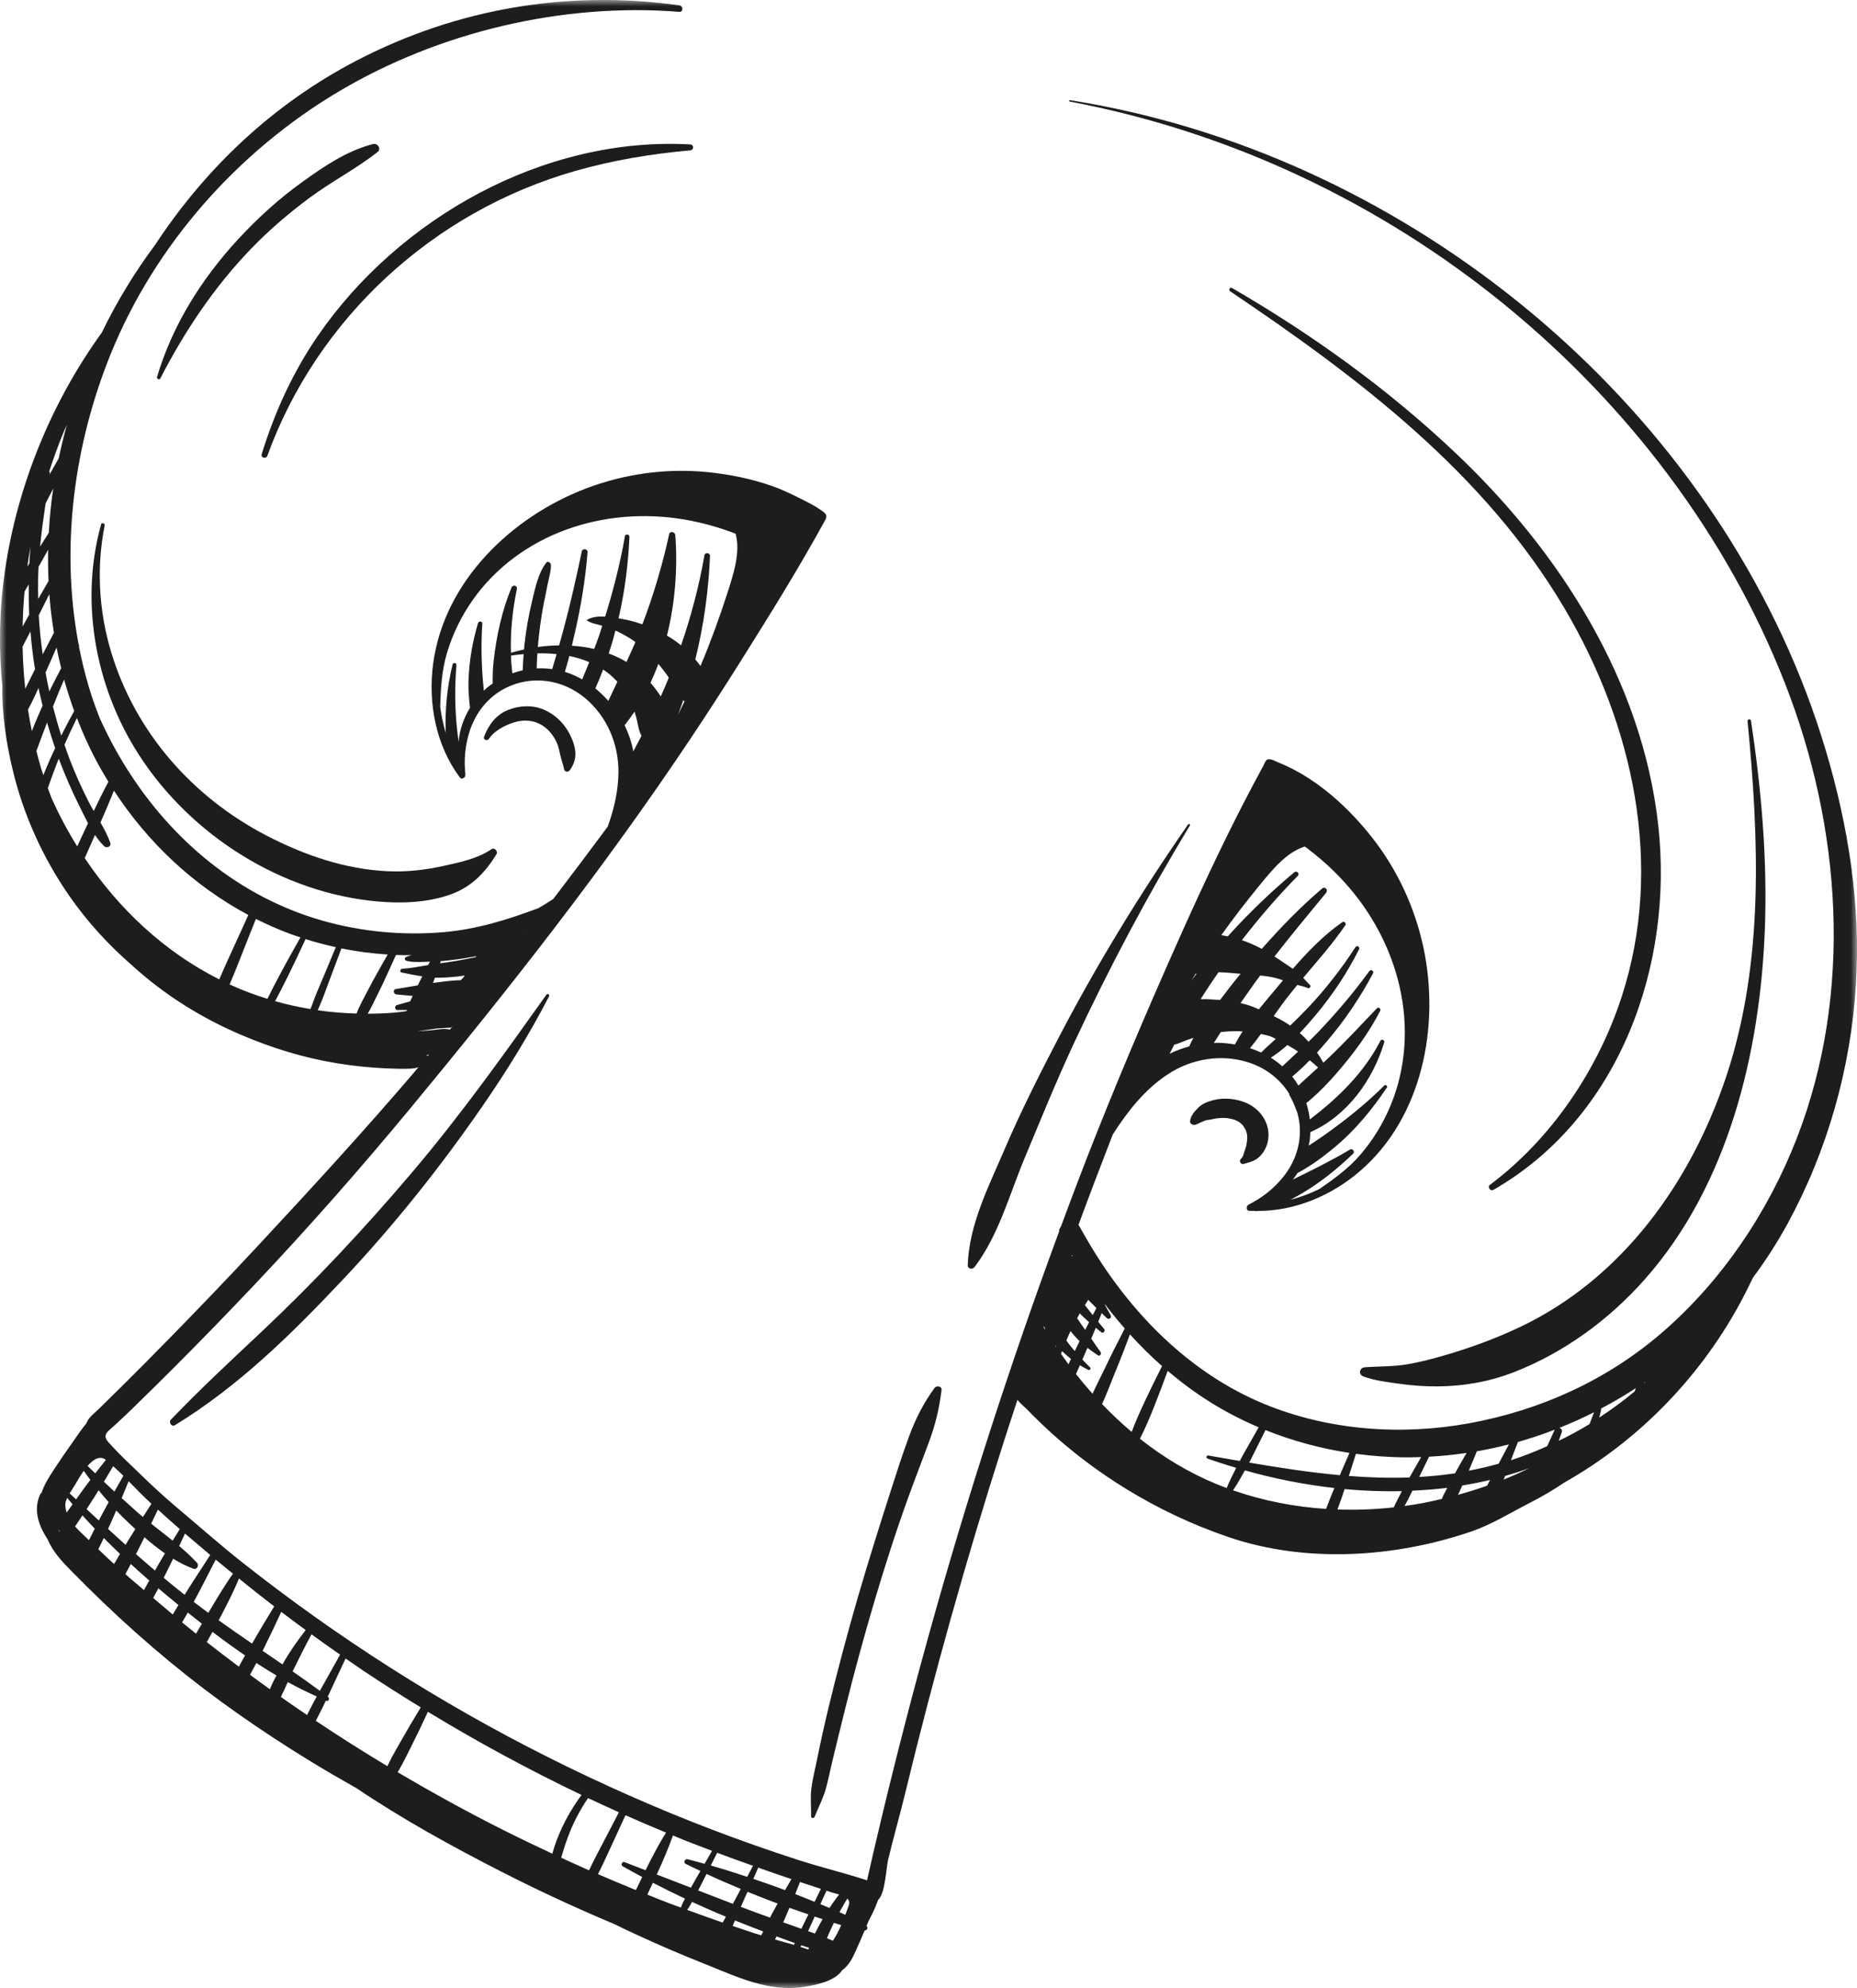 <svg xmlns="http://www.w3.org/2000/svg" xmlns:xlink="http://www.w3.org/1999/xlink" width="142" height="152" viewBox="0 0 142 152"><defs><polygon id="a" points="0 0 142 0 142 152 0 152"/></defs><g fill="none" fill-rule="evenodd"><mask id="b" fill="#fff"><use xlink:href="#a"/></mask><path fill="#1D1D1B" d="M125.7,105.756 C125.705,105.741 125.71,105.726 125.715,105.711 C125.759,105.681 125.803,105.653 125.846,105.623 C125.797,105.667 125.749,105.712 125.7,105.756 L125.7,105.756 Z M124.993,106.39 C124.129,107.114 123.221,107.77 122.29,108.385 C122.336,108.196 122.382,108.008 122.429,107.82 C122.441,107.773 122.436,107.733 122.425,107.697 C123.337,107.215 124.227,106.694 125.092,106.131 C125.059,106.217 125.026,106.303 124.993,106.39 L124.993,106.39 Z M121.549,108.879 C120.785,109.349 119.995,109.77 119.19,110.163 C119.268,109.943 119.347,109.722 119.425,109.501 C119.479,109.35 119.382,109.22 119.255,109.164 C120.151,108.806 121.032,108.413 121.892,107.977 C121.778,108.278 121.663,108.579 121.549,108.879 L121.549,108.879 Z M118.307,110.573 C117.404,110.976 116.483,111.343 115.536,111.647 C115.709,111.179 115.892,110.713 116.076,110.249 C117.029,109.98 117.966,109.664 118.887,109.309 C118.693,109.73 118.501,110.152 118.307,110.573 L118.307,110.573 Z M114.982,113.122 C115.017,113.031 115.055,112.941 115.09,112.849 C115.715,112.672 116.334,112.473 116.945,112.252 C116.301,112.564 115.647,112.855 114.982,113.122 L114.982,113.122 Z M112.312,112.447 C112.521,111.953 112.73,111.459 112.931,110.962 C113.757,110.818 114.574,110.641 115.382,110.433 C115.123,110.927 114.862,111.42 114.596,111.911 C113.847,112.121 113.086,112.3 112.312,112.447 L112.312,112.447 Z M113.715,113.593 C112.984,113.851 112.243,114.083 111.492,114.288 C111.602,114.05 111.713,113.813 111.821,113.575 C112.534,113.458 113.242,113.319 113.942,113.153 C113.867,113.299 113.79,113.445 113.715,113.593 L113.715,113.593 Z M108.52,112.924 C108.771,112.408 109.023,111.892 109.275,111.376 C110.242,111.324 111.2,111.227 112.147,111.087 C111.843,111.603 111.548,112.121 111.263,112.645 C110.349,112.783 109.434,112.871 108.52,112.924 L108.52,112.924 Z M110.338,114.398 C110.305,114.467 110.283,114.537 110.253,114.605 C109.737,114.725 109.219,114.844 108.695,114.94 C108.267,115.018 107.836,115.084 107.404,115.143 C107.62,114.754 107.82,114.359 108.008,113.972 C108.899,113.93 109.787,113.866 110.667,113.755 C110.555,113.968 110.443,114.181 110.338,114.398 L110.338,114.398 Z M106.724,114.936 C106.674,115.037 106.626,115.144 106.577,115.248 C105.15,115.406 103.71,115.461 102.273,115.411 C102.399,115.062 102.528,114.714 102.648,114.364 C102.707,114.194 102.759,114.022 102.816,113.852 C104.275,113.986 105.74,114.043 107.201,114.007 C107.039,114.315 106.879,114.626 106.724,114.936 L106.724,114.936 Z M101.911,114.067 C101.733,114.497 101.568,114.933 101.401,115.367 C98.978,115.209 96.579,114.744 94.289,113.945 C94.483,113.664 94.661,113.366 94.823,113.08 C94.948,112.862 95.074,112.642 95.198,112.422 C97.412,113.049 99.709,113.508 102.037,113.769 C101.996,113.869 101.952,113.967 101.911,114.067 L101.911,114.067 Z M93.805,113.772 C93.545,113.676 93.286,113.577 93.029,113.471 C90.907,112.599 88.95,111.415 87.168,110.002 C87.589,109.177 87.945,108.321 88.293,107.446 C88.641,106.573 88.968,105.693 89.289,104.813 C90.064,105.469 90.869,106.091 91.709,106.661 C93.137,107.631 94.661,108.452 96.249,109.128 C95.847,109.833 95.444,110.538 95.045,111.245 C94.96,111.395 94.882,111.55 94.802,111.703 C94.001,111.564 93.201,111.423 92.404,111.285 C92.253,111.258 92.193,111.463 92.34,111.516 C93.056,111.773 93.79,112.007 94.53,112.229 C94.443,112.402 94.356,112.575 94.27,112.748 C94.109,113.073 93.939,113.42 93.805,113.772 L93.805,113.772 Z M84.273,107.35 C84.654,106.528 84.964,105.66 85.297,104.859 C85.687,103.924 86.047,102.975 86.405,102.025 C87.178,102.877 87.996,103.689 88.86,104.449 C88.413,105.335 87.971,106.225 87.549,107.126 C87.183,107.908 86.834,108.685 86.536,109.479 C85.745,108.813 84.99,108.101 84.273,107.35 L84.273,107.35 Z M82.277,105.057 C82.378,104.832 82.479,104.608 82.578,104.38 C82.781,104.507 82.989,104.625 83.208,104.732 C83.321,104.788 83.463,104.644 83.357,104.547 C83.152,104.36 82.962,104.15 82.767,103.948 C82.888,103.668 83.009,103.388 83.131,103.109 C83.139,103.09 83.147,103.071 83.154,103.053 C83.408,103.247 83.67,103.434 83.943,103.617 C84.113,103.731 84.255,103.497 84.15,103.357 C83.906,103.03 83.676,102.69 83.447,102.351 C83.563,102.074 83.682,101.798 83.794,101.519 C83.936,101.634 84.071,101.752 84.218,101.863 C84.375,101.983 84.543,101.739 84.425,101.603 C84.273,101.428 84.127,101.247 83.979,101.066 C84.067,100.844 84.154,100.62 84.242,100.397 C84.375,100.525 84.507,100.652 84.639,100.781 C84.786,100.924 85.037,100.753 84.933,100.565 C84.785,100.298 84.638,100.032 84.49,99.765 C84.495,99.752 84.5,99.741 84.505,99.728 C84.588,99.838 84.669,99.95 84.753,100.059 C85.154,100.577 85.575,101.081 86.007,101.574 C85.502,102.554 84.998,103.534 84.529,104.529 C84.217,105.188 83.86,105.867 83.543,106.561 C83.106,106.072 82.682,105.571 82.277,105.057 L82.277,105.057 Z M81.542,102.49 C81.642,102.248 81.748,102.01 81.859,101.773 C82.077,102.041 82.305,102.304 82.554,102.544 C82.501,102.654 82.443,102.762 82.39,102.873 C82.322,103.017 82.253,103.16 82.184,103.302 C81.961,103.036 81.737,102.769 81.542,102.49 L81.542,102.49 Z M81.706,104.31 C81.51,104.047 81.32,103.781 81.132,103.514 C81.16,103.443 81.187,103.373 81.215,103.302 C81.431,103.518 81.659,103.714 81.896,103.901 C81.831,104.036 81.77,104.174 81.706,104.31 L81.706,104.31 Z M81.972,95.947 C81.986,95.97 82,95.994 82.014,96.017 C82.012,96.017 82.012,96.017 82.011,96.017 C81.987,96.027 81.97,96.043 81.948,96.055 C81.956,96.019 81.965,95.983 81.972,95.947 L81.972,95.947 Z M82.566,100.421 C82.795,100.654 83.034,100.874 83.278,101.09 C83.177,101.286 83.083,101.484 82.984,101.681 C82.775,101.386 82.566,101.092 82.369,100.788 C82.436,100.667 82.496,100.541 82.566,100.421 L82.566,100.421 Z M83.217,99.38 C83.42,99.594 83.629,99.802 83.84,100.008 C83.746,100.189 83.651,100.369 83.556,100.55 C83.355,100.296 83.155,100.041 82.959,99.783 C83.045,99.649 83.13,99.513 83.217,99.38 L83.217,99.38 Z M96.769,109.34 C98.831,110.167 100.993,110.751 103.19,111.085 C102.942,111.651 102.699,112.22 102.455,112.787 C100.135,112.577 97.821,112.218 95.519,111.826 C95.558,111.751 95.601,111.677 95.639,111.602 C96.019,110.849 96.393,110.094 96.769,109.34 L96.769,109.34 Z M107.616,111.425 C107.968,111.425 108.32,111.416 108.671,111.404 C108.375,111.924 108.078,112.444 107.78,112.964 C106.234,113.019 104.687,112.968 103.144,112.848 C103.324,112.284 103.507,111.721 103.684,111.156 C104.989,111.331 106.304,111.424 107.616,111.425 L107.616,111.425 Z M80.76,102.971 C80.738,102.938 80.716,102.906 80.695,102.873 C80.721,102.89 80.745,102.913 80.776,102.919 C80.77,102.936 80.766,102.954 80.76,102.971 L80.76,102.971 Z M79.906,101.64 C79.865,101.574 79.823,101.509 79.784,101.443 C79.799,101.436 79.815,101.434 79.829,101.425 C79.862,101.485 79.891,101.547 79.924,101.606 L79.906,101.64 Z M64.893,145.718 C64.813,145.931 64.73,146.163 64.64,146.399 C64.491,146.331 64.34,146.268 64.189,146.202 C64.333,145.939 64.479,145.678 64.63,145.421 C64.681,145.333 64.74,145.245 64.796,145.157 C64.928,145.289 64.986,145.465 64.893,145.718 L64.893,145.718 Z M63.686,148.383 C63.536,148.315 63.385,148.25 63.232,148.187 C63.385,147.828 63.543,147.471 63.714,147.12 C63.731,147.085 63.75,147.051 63.768,147.015 C63.953,147.074 64.137,147.134 64.324,147.189 C64.141,147.613 63.93,148.025 63.686,148.383 L63.686,148.383 Z M62.731,145.588 L63.201,144.557 C63.369,144.61 63.534,144.668 63.703,144.72 C63.841,144.761 64.004,144.8 64.165,144.847 C64.114,144.915 64.062,144.985 64.012,145.05 C63.806,145.319 63.612,145.594 63.427,145.877 C63.306,145.826 63.184,145.774 63.064,145.724 C62.954,145.678 62.842,145.634 62.731,145.588 L62.731,145.588 Z M62.314,147.835 C62.14,147.771 61.965,147.71 61.792,147.649 C61.883,147.45 61.974,147.251 62.065,147.052 C62.143,146.879 62.222,146.707 62.3,146.535 C62.375,146.56 62.449,146.587 62.525,146.611 C62.649,146.652 62.775,146.693 62.901,146.735 C62.704,147.078 62.503,147.451 62.314,147.835 L62.314,147.835 Z M61.812,149.056 C61.61,148.993 61.408,148.923 61.21,148.854 C61.231,148.814 61.252,148.773 61.272,148.732 C61.464,148.798 61.661,148.858 61.856,148.92 C61.841,148.966 61.827,149.01 61.812,149.056 L61.812,149.056 Z M59.888,146.974 C59.922,146.897 59.962,146.822 59.995,146.745 C60.124,146.454 60.243,146.16 60.366,145.867 C60.848,146.039 61.331,146.207 61.816,146.37 C61.749,146.508 61.681,146.645 61.615,146.782 C61.503,147.011 61.389,147.24 61.278,147.469 C61.168,147.43 61.056,147.391 60.947,147.352 C60.595,147.225 60.241,147.1 59.888,146.974 L59.888,146.974 Z M60.712,148.699 C60.23,148.562 59.749,148.428 59.268,148.29 C59.307,148.211 59.341,148.131 59.38,148.052 C59.693,148.166 60.004,148.286 60.317,148.397 C60.467,148.45 60.622,148.504 60.776,148.558 C60.754,148.605 60.733,148.652 60.712,148.699 L60.712,148.699 Z M58.884,146.616 C58.138,146.349 57.393,146.076 56.652,145.794 C56.707,145.666 56.763,145.538 56.819,145.41 C56.93,145.152 57.049,144.897 57.161,144.64 C57.782,144.893 58.407,145.141 59.039,145.381 C59.18,145.435 59.323,145.484 59.465,145.537 C59.317,145.806 59.165,146.071 59.02,146.343 C58.971,146.432 58.931,146.526 58.884,146.616 L58.884,146.616 Z M58.212,147.971 C58.038,147.917 57.862,147.868 57.688,147.812 C57.13,147.632 56.577,147.437 56.021,147.25 C56.084,147.112 56.142,146.972 56.203,146.833 C56.919,147.119 57.638,147.401 58.359,147.675 C58.312,147.774 58.259,147.871 58.212,147.971 L58.212,147.971 Z M55.342,146.852 C55.323,146.891 55.294,146.941 55.263,146.994 C54.354,146.681 53.449,146.356 52.546,146.023 C52.687,145.831 52.806,145.623 52.92,145.415 C53.772,145.808 54.633,146.187 55.508,146.546 C55.454,146.648 55.396,146.749 55.342,146.852 L55.342,146.852 Z M52.067,145.848 C51.748,145.728 51.426,145.617 51.108,145.495 C50.569,145.29 50.034,145.07 49.499,144.856 C49.644,144.552 49.785,144.249 49.925,143.95 C50.735,144.373 51.553,144.774 52.378,145.164 C52.261,145.385 52.148,145.611 52.067,145.848 L52.067,145.848 Z M47.618,142.693 C48.113,142.975 48.611,143.243 49.109,143.512 C48.949,143.84 48.785,144.171 48.623,144.509 C47.652,144.115 46.685,143.708 45.724,143.292 C45.994,142.775 46.237,142.24 46.481,141.712 C46.933,140.738 47.382,139.763 47.829,138.787 C48.857,139.243 49.89,139.686 50.928,140.115 C50.354,141.044 49.848,142.011 49.365,142.992 C48.829,142.785 48.292,142.579 47.755,142.372 C47.568,142.3 47.448,142.596 47.618,142.693 L47.618,142.693 Z M42.913,142.037 C42.933,141.968 42.951,141.899 42.973,141.83 C43.152,141.228 43.35,140.627 43.586,140.046 C43.952,139.141 44.419,138.283 44.967,137.476 C45.751,137.847 46.538,138.208 47.327,138.563 C46.842,139.491 46.357,140.418 45.875,141.348 C45.594,141.89 45.301,142.439 45.045,143.002 C44.33,142.689 43.622,142.363 42.913,142.037 L42.913,142.037 Z M42.239,141.729 C40.995,141.149 39.756,140.557 38.53,139.941 C35.773,138.556 33.066,137.068 30.408,135.498 C30.445,135.433 30.485,135.37 30.522,135.306 C30.857,134.736 31.139,134.134 31.438,133.545 C31.884,132.663 32.306,131.773 32.72,130.879 C36.527,133.194 40.449,135.316 44.468,137.237 C43.884,138.032 43.374,138.88 42.959,139.776 C42.68,140.378 42.439,140.991 42.263,141.632 C42.254,141.664 42.248,141.697 42.239,141.729 L42.239,141.729 Z M29.622,135.038 C27.769,133.927 25.946,132.769 24.148,131.571 C24.318,131.24 24.491,130.91 24.655,130.578 C24.746,130.395 24.83,130.209 24.918,130.025 C24.93,130.029 24.942,130.035 24.953,130.04 C25.141,130.119 25.222,129.838 25.084,129.734 C25.077,129.729 25.07,129.724 25.063,129.719 C25.523,128.749 25.969,127.771 26.428,126.802 C26.866,127.104 27.299,127.413 27.739,127.709 C29.198,128.686 30.679,129.624 32.174,130.542 C31.663,131.383 31.159,132.228 30.675,133.087 C30.352,133.663 30.011,134.233 29.724,134.827 C29.69,134.897 29.656,134.968 29.622,135.038 L29.622,135.038 Z M23.478,131.126 C22.805,130.672 22.14,130.209 21.476,129.743 C21.667,129.372 21.836,128.987 22.004,128.605 C22.729,129.006 23.471,129.371 24.222,129.71 C24.139,129.862 24.051,130.013 23.97,130.166 C23.802,130.484 23.641,130.805 23.478,131.126 L23.478,131.126 Z M20.634,129.155 C20.123,128.791 19.62,128.417 19.114,128.046 C19.137,128.005 19.163,127.967 19.186,127.926 C19.329,127.668 19.466,127.408 19.602,127.147 C20.108,127.478 20.621,127.795 21.14,128.102 C20.957,128.443 20.781,128.794 20.634,129.155 L20.634,129.155 Z M18.269,127.429 C17.442,126.814 16.625,126.187 15.813,125.553 C15.961,125.293 16.107,125.032 16.249,124.769 C17.063,125.388 17.894,125.991 18.741,126.571 C18.578,126.852 18.417,127.138 18.269,127.429 L18.269,127.429 Z M14.989,124.907 C14.631,124.623 14.276,124.336 13.925,124.046 C14.033,123.866 14.135,123.682 14.236,123.504 C14.276,123.432 14.316,123.361 14.357,123.29 C14.714,123.576 15.074,123.861 15.438,124.145 C15.286,124.398 15.138,124.653 14.989,124.907 L14.989,124.907 Z M13.496,122.968 C13.403,123.123 13.305,123.282 13.208,123.443 C12.709,123.022 12.212,122.6 11.717,122.177 C11.849,121.931 11.982,121.685 12.108,121.436 C12.616,121.869 13.129,122.295 13.646,122.716 C13.596,122.8 13.546,122.884 13.496,122.968 L13.496,122.968 Z M11.009,121.573 C10.661,121.276 10.312,120.979 9.96,120.683 C9.833,120.577 9.713,120.464 9.589,120.355 C9.612,120.312 9.636,120.266 9.657,120.227 C9.776,120.015 9.888,119.796 10.003,119.579 C10.467,120.006 10.936,120.428 11.413,120.843 C11.275,121.085 11.143,121.329 11.009,121.573 L11.009,121.573 Z M8.723,119.581 C8.315,119.212 7.914,118.834 7.519,118.452 C7.662,118.166 7.8,117.879 7.936,117.592 C8.344,118.003 8.758,118.408 9.178,118.807 C9.023,119.064 8.87,119.321 8.723,119.581 L8.723,119.581 Z M6.803,117.761 C6.734,117.696 6.666,117.629 6.598,117.563 C6.323,117.305 6.015,117.02 5.742,116.707 C5.799,116.621 5.859,116.529 5.912,116.454 C6.046,116.26 6.175,116.063 6.304,115.865 C6.613,116.207 6.928,116.545 7.246,116.878 C7.097,117.172 6.946,117.465 6.803,117.761 L6.803,117.761 Z M5.099,115.646 C5.032,115.445 4.99,115.237 4.995,115.015 C4.998,114.866 5.057,114.697 5.138,114.523 C5.276,114.687 5.411,114.853 5.55,115.015 C5.399,115.225 5.246,115.434 5.099,115.646 L5.099,115.646 Z M4.534,117.066 C4.501,117.026 4.473,116.984 4.44,116.943 C4.499,116.997 4.559,117.049 4.618,117.103 C4.591,117.09 4.56,117.081 4.534,117.066 L4.534,117.066 Z M5.766,113.481 C5.893,113.262 6.122,112.849 6.406,112.453 C6.573,112.686 6.736,112.922 6.909,113.151 C6.719,113.403 6.525,113.653 6.341,113.91 C6.167,114.153 5.995,114.397 5.819,114.639 C5.655,114.486 5.49,114.332 5.325,114.178 C5.48,113.92 5.655,113.672 5.766,113.481 L5.766,113.481 Z M8.096,111.617 C7.823,111.958 7.551,112.302 7.284,112.648 C7.089,112.459 6.89,112.273 6.698,112.081 C7.127,111.586 7.631,111.256 8.096,111.617 L8.096,111.617 Z M8.652,112.1 C8.92,112.338 9.183,112.58 9.432,112.837 C9.203,113.238 8.973,113.638 8.748,114.042 C8.478,113.794 8.214,113.541 7.947,113.289 C8.187,112.895 8.421,112.498 8.652,112.1 L8.652,112.1 Z M7.644,116.083 C7.614,116.14 7.588,116.197 7.559,116.253 C7.246,115.965 6.933,115.676 6.622,115.386 C6.793,115.12 6.964,114.853 7.136,114.587 C7.276,114.375 7.405,114.156 7.541,113.942 C7.79,114.25 8.048,114.55 8.312,114.847 C8.088,115.258 7.86,115.667 7.644,116.083 L7.644,116.083 Z M8.492,116.393 C8.629,116.093 8.756,115.789 8.888,115.488 C9.228,115.846 9.579,116.194 9.942,116.531 C10.076,116.656 10.213,116.782 10.35,116.907 C10.187,117.167 10.021,117.423 9.861,117.684 C9.774,117.826 9.687,117.969 9.6,118.112 C9.151,117.71 8.704,117.305 8.259,116.898 C8.337,116.729 8.415,116.562 8.492,116.393 L8.492,116.393 Z M11.576,114.973 C11.577,114.974 11.579,114.975 11.58,114.976 C11.363,115.312 11.146,115.648 10.93,115.984 C10.829,115.899 10.726,115.814 10.626,115.728 C10.179,115.338 9.743,114.937 9.302,114.54 C9.483,114.111 9.662,113.681 9.838,113.25 C10.405,113.835 10.976,114.416 11.576,114.973 L11.576,114.973 Z M13.747,116.91 C13.564,117.203 13.384,117.498 13.203,117.793 C12.659,117.355 12.102,116.929 11.557,116.495 C11.731,116.137 11.903,115.778 12.076,115.419 C12.629,115.921 13.182,116.421 13.747,116.91 L13.747,116.91 Z M11.848,120.078 C11.36,119.664 10.878,119.244 10.397,118.821 C10.504,118.612 10.609,118.405 10.715,118.197 C10.827,117.976 10.934,117.753 11.045,117.532 C11.545,117.968 12.068,118.388 12.614,118.769 C12.355,119.202 12.098,119.637 11.848,120.078 L11.848,120.078 Z M16.076,118.887 C15.57,119.666 15.066,120.446 14.561,121.224 C14.409,121.459 14.263,121.697 14.117,121.934 C13.577,121.509 13.044,121.075 12.516,120.635 C12.519,120.629 12.523,120.622 12.526,120.616 C12.771,120.138 13.004,119.656 13.237,119.174 C13.738,119.479 14.256,119.745 14.799,119.942 C15.062,120.037 15.239,119.678 15.068,119.491 C14.646,119.032 14.181,118.609 13.7,118.203 C13.849,117.886 13.997,117.57 14.144,117.252 C14.784,117.801 15.429,118.346 16.076,118.887 L16.076,118.887 Z M16.708,119.417 C17.073,119.723 17.447,120.017 17.815,120.319 C17.133,121.28 16.535,122.301 15.93,123.315 C15.555,123.039 15.183,122.758 14.813,122.475 C14.965,122.199 15.115,121.924 15.259,121.644 C15.672,120.843 16.084,120.041 16.496,119.241 C16.567,119.3 16.638,119.359 16.708,119.417 L16.708,119.417 Z M20.968,122.821 C20.424,123.707 19.886,124.596 19.369,125.499 C19.338,125.553 19.303,125.609 19.272,125.664 C18.417,125.079 17.564,124.488 16.721,123.885 C17.274,122.839 17.826,121.787 18.269,120.689 C19.161,121.411 20.059,122.121 20.968,122.821 L20.968,122.821 Z M23.373,124.629 C22.729,125.467 22.111,126.338 21.602,127.257 C21.096,126.908 20.588,126.561 20.079,126.216 C20.13,126.115 20.181,126.016 20.232,125.915 C20.673,125.03 21.092,124.135 21.507,123.238 C22.124,123.708 22.748,124.169 23.373,124.629 L23.373,124.629 Z M26.011,126.514 C26.005,126.523 25.997,126.528 25.991,126.538 C25.485,127.453 24.966,128.362 24.46,129.277 C23.772,128.772 23.078,128.276 22.377,127.79 C22.396,127.752 22.413,127.711 22.431,127.674 C22.888,126.761 23.33,125.849 23.821,124.956 C24.545,125.483 25.275,126.002 26.011,126.514 L26.011,126.514 Z M52.276,140.675 C52.996,140.964 53.725,141.232 54.45,141.509 L53.876,142.501 C53.445,142.382 53.014,142.261 52.577,142.151 C52.375,142.101 52.227,142.401 52.427,142.502 C52.803,142.691 53.181,142.87 53.56,143.05 C53.423,143.286 53.287,143.522 53.151,143.758 C53.042,143.946 52.941,144.139 52.835,144.328 C51.963,143.992 51.09,143.657 50.218,143.32 C50.671,142.341 51.099,141.353 51.457,140.335 C51.731,140.446 52.001,140.566 52.276,140.675 L52.276,140.675 Z M56.646,144.424 C56.527,144.646 56.412,144.872 56.292,145.094 C56.208,145.249 56.125,145.406 56.04,145.562 C55.153,145.222 54.268,144.88 53.383,144.538 C53.474,144.359 53.572,144.183 53.662,144.002 C53.783,143.76 53.905,143.518 54.026,143.276 C54.892,143.68 55.766,144.058 56.646,144.424 L56.646,144.424 Z M54.839,141.658 C55.748,142 56.662,142.331 57.58,142.653 C57.432,142.935 57.283,143.216 57.134,143.497 C56.212,143.19 55.287,142.896 54.352,142.629 C54.514,142.305 54.676,141.981 54.839,141.658 L54.839,141.658 Z M57.983,142.794 C58.562,142.995 59.139,143.207 59.721,143.401 C59.988,143.489 60.255,143.582 60.521,143.671 C60.357,143.953 60.19,144.233 60.029,144.516 C59.891,144.465 59.756,144.409 59.617,144.359 C58.944,144.114 58.273,143.88 57.601,143.652 C57.728,143.366 57.854,143.079 57.983,142.794 L57.983,142.794 Z M61.174,143.893 C61.705,144.073 62.239,144.245 62.772,144.417 C62.61,144.747 62.449,145.076 62.288,145.405 C61.797,145.203 61.304,145.007 60.81,144.814 C60.935,144.509 61.053,144.2 61.174,143.893 L61.174,143.893 Z M31.886,78.854 C32.39,78.782 32.895,78.709 33.399,78.636 C33.736,78.616 34.071,78.592 34.406,78.572 C34.497,78.566 34.56,78.522 34.602,78.462 L34.612,78.46 C34.54,78.548 34.466,78.633 34.394,78.721 C33.968,78.616 33.515,78.712 32.981,78.77 C32.616,78.809 32.251,78.825 31.886,78.854 L31.886,78.854 Z M31.417,76.442 C31.401,76.48 31.382,76.52 31.365,76.561 C31.027,76.651 30.69,76.75 30.354,76.845 C30.149,76.903 30.174,77.225 30.398,77.224 C30.636,77.222 30.874,77.221 31.112,77.22 C31.105,77.248 31.1,77.277 31.093,77.305 C30.814,77.342 30.538,77.391 30.254,77.415 C29.544,77.477 28.832,77.504 28.119,77.507 C28.223,77.326 28.321,77.14 28.418,76.947 C28.697,76.387 28.984,75.831 29.25,75.264 C29.6,74.518 29.938,73.766 30.279,73.015 C30.677,73.03 31.076,73.032 31.476,73.027 C31.324,73.07 31.172,73.111 31.027,73.184 C30.91,73.242 30.941,73.413 31.057,73.449 C31.465,73.574 31.881,73.547 32.305,73.546 C32.495,73.545 32.684,73.531 32.873,73.524 C32.826,73.612 32.783,73.7 32.737,73.788 C32.078,73.9 31.421,74.025 30.754,74.071 C30.602,74.082 30.543,74.319 30.714,74.355 C31.239,74.463 31.763,74.569 32.292,74.649 C32.257,74.72 32.218,74.789 32.183,74.859 C32.106,75.019 32.027,75.178 31.947,75.337 C31.387,75.434 30.826,75.532 30.264,75.621 C30.018,75.66 30.091,76.012 30.312,76.031 C30.728,76.066 31.143,76.106 31.558,76.146 C31.512,76.245 31.461,76.343 31.417,76.442 L31.417,76.442 Z M27.268,77.493 C26.273,77.465 25.281,77.383 24.296,77.241 C24.367,77.072 24.436,76.903 24.509,76.738 C24.747,76.188 24.942,75.619 25.152,75.059 L26.108,72.514 C27.275,72.751 28.46,72.904 29.648,72.978 C29.277,73.625 28.907,74.274 28.55,74.928 C28.25,75.476 27.966,76.033 27.677,76.586 C27.519,76.889 27.375,77.185 27.268,77.493 L27.268,77.493 Z M23.744,77.15 C22.832,76.998 21.927,76.801 21.037,76.549 C21.309,76.043 21.567,75.531 21.826,75.016 C22.36,73.953 22.868,72.881 23.366,71.802 C24.125,72.043 24.898,72.245 25.679,72.417 C25.341,73.228 25.003,74.039 24.665,74.849 C24.434,75.401 24.187,75.949 23.982,76.511 C23.905,76.722 23.824,76.935 23.744,77.15 L23.744,77.15 Z M17.558,75.269 C17.832,74.637 18.085,73.996 18.339,73.355 C18.623,72.636 18.907,71.916 19.191,71.199 C19.312,70.893 19.446,70.577 19.571,70.258 C20.43,70.689 21.312,71.078 22.22,71.414 C22.469,71.505 22.724,71.585 22.976,71.669 C22.391,72.697 21.816,73.728 21.265,74.777 C20.986,75.305 20.711,75.834 20.449,76.369 C19.456,76.062 18.49,75.697 17.558,75.269 L17.558,75.269 Z M6.477,65.605 C6.747,65.017 7.004,64.425 7.262,63.838 C7.477,64.157 7.71,64.455 7.974,64.705 C8.156,64.877 8.526,64.726 8.434,64.45 C8.256,63.916 7.978,63.399 7.682,62.888 C8.04,62.081 8.388,61.268 8.713,60.446 C11.298,64.415 14.821,67.733 18.987,69.956 C18.85,70.254 18.72,70.555 18.589,70.842 L17.588,73.032 C17.308,73.647 17.026,74.259 16.766,74.882 C12.597,72.783 9.098,69.528 6.477,65.605 L6.477,65.605 Z M3.945,61.035 C3.845,60.777 3.75,60.518 3.656,60.258 C3.883,59.622 4.111,58.986 4.355,58.354 C4.401,58.237 4.451,58.122 4.498,58.005 C4.515,58.051 4.529,58.098 4.546,58.144 C4.986,59.305 5.48,60.445 6.036,61.555 C6.255,61.994 6.481,62.473 6.731,62.943 C6.684,63.044 6.637,63.144 6.589,63.245 C6.363,63.731 6.13,64.219 5.903,64.711 C5.166,63.52 4.513,62.293 3.945,61.035 L3.945,61.035 Z M3.137,58.724 C3.009,58.293 2.895,57.857 2.784,57.421 C2.883,57.157 2.979,56.893 3.075,56.632 C3.245,56.166 3.424,55.702 3.598,55.237 C3.786,55.899 3.994,56.554 4.219,57.204 C4.077,57.507 3.933,57.809 3.798,58.115 C3.629,58.498 3.47,58.882 3.315,59.267 C3.256,59.086 3.192,58.906 3.137,58.724 L3.137,58.724 Z M2.14,54.252 C2.323,53.924 2.488,53.585 2.642,53.256 C2.744,53.039 2.845,52.82 2.946,52.602 C3.038,53.056 3.147,53.505 3.258,53.954 C2.965,54.595 2.69,55.243 2.437,55.901 C2.324,55.354 2.225,54.804 2.14,54.252 L2.14,54.252 Z M1.726,49.438 C1.93,49.052 2.128,48.665 2.328,48.278 C2.403,49.152 2.498,50.024 2.633,50.891 C2.647,50.98 2.667,51.068 2.682,51.157 C2.427,51.656 2.177,52.159 1.931,52.663 C1.816,51.592 1.748,50.517 1.726,49.438 L1.726,49.438 Z M1.877,45.226 C1.986,45.046 2.091,44.862 2.196,44.679 C2.187,45.449 2.196,46.219 2.235,46.989 C2.062,47.29 1.897,47.596 1.728,47.9 C1.747,47.008 1.797,46.117 1.877,45.226 L1.877,45.226 Z M2.332,41.792 C2.294,42.223 2.266,42.653 2.243,43.082 C2.193,43.161 2.144,43.238 2.093,43.317 C2.164,42.807 2.243,42.299 2.332,41.792 L2.332,41.792 Z M2.94,43.442 C2.941,43.406 2.946,43.37 2.948,43.335 C3.069,43.114 3.19,42.894 3.315,42.681 C3.439,42.467 3.559,42.249 3.682,42.033 C3.666,42.829 3.676,43.625 3.714,44.421 C3.449,44.878 3.186,45.337 2.922,45.794 C2.905,45.01 2.905,44.226 2.94,43.442 L2.94,43.442 Z M3.482,38.511 C3.528,38.417 3.571,38.323 3.617,38.23 C3.765,37.933 3.921,37.64 4.075,37.347 C4.07,37.378 4.062,37.409 4.057,37.441 C3.898,38.53 3.792,39.629 3.731,40.733 C3.505,41.083 3.285,41.435 3.064,41.789 C3.171,40.692 3.324,39.601 3.482,38.511 L3.482,38.511 Z M4.799,33.196 C4.897,32.952 5.01,32.715 5.115,32.473 C4.877,33.327 4.67,34.188 4.488,35.053 C4.251,35.458 4.02,35.866 3.794,36.278 C3.8,36.237 3.806,36.194 3.812,36.153 C3.819,36.1 3.793,36.07 3.76,36.052 C4.074,35.086 4.419,34.132 4.799,33.196 L4.799,33.196 Z M3.264,50.028 C3.125,49.039 3.019,48.044 2.963,47.046 C3.232,46.506 3.502,45.968 3.771,45.43 C3.845,46.417 3.966,47.401 4.125,48.378 C3.838,48.928 3.553,49.479 3.264,50.028 L3.264,50.028 Z M3.779,50.756 C3.958,50.337 4.144,49.922 4.325,49.505 C4.429,50.036 4.55,50.564 4.681,51.089 C4.365,51.675 4.062,52.268 3.77,52.866 C3.663,52.386 3.572,51.902 3.484,51.417 C3.583,51.197 3.683,50.977 3.779,50.756 L3.779,50.756 Z M5.674,54.359 C5.329,54.978 5,55.607 4.684,56.241 C4.448,55.511 4.241,54.772 4.051,54.028 C4.067,53.985 4.083,53.941 4.1,53.898 C4.353,53.245 4.626,52.598 4.903,51.954 C5.128,52.766 5.385,53.568 5.674,54.359 L5.674,54.359 Z M7.301,58.045 C7.609,58.633 7.943,59.206 8.29,59.771 C7.896,60.507 7.526,61.256 7.169,62.01 C7.053,61.81 6.937,61.611 6.835,61.411 C6.258,60.289 5.74,59.135 5.29,57.957 C5.163,57.622 5.051,57.281 4.933,56.943 C5.23,56.252 5.549,55.571 5.881,54.897 C6.296,55.97 6.764,57.023 7.301,58.045 L7.301,58.045 Z M33.258,74.75 C33.853,74.766 34.454,74.719 35.042,74.657 C35.206,74.64 35.369,74.608 35.532,74.58 C35.517,74.606 35.5,74.632 35.485,74.659 C35.473,74.678 35.462,74.698 35.45,74.717 C35.377,74.792 35.303,74.866 35.23,74.941 C35.129,74.947 35.027,74.949 34.926,74.955 C34.318,74.989 33.715,75.066 33.114,75.153 C33.165,75.02 33.209,74.884 33.258,74.75 L33.258,74.75 Z M33.708,73.485 C34.543,73.417 35.364,73.302 36.188,73.152 C36.266,73.138 36.342,73.122 36.419,73.107 L36.375,73.181 C35.886,73.283 35.395,73.377 34.901,73.465 C34.485,73.538 34.067,73.594 33.65,73.651 C33.669,73.596 33.69,73.541 33.708,73.485 L33.708,73.485 Z M40.339,71.284 C40.333,71.293 40.327,71.3 40.321,71.308 C40.303,71.309 40.286,71.312 40.269,71.313 C40.292,71.303 40.316,71.295 40.339,71.284 L40.339,71.284 Z M32.723,80.721 C32.679,80.704 32.632,80.686 32.589,80.667 C32.604,80.665 32.62,80.664 32.635,80.662 C32.686,80.655 32.739,80.648 32.791,80.641 C32.769,80.668 32.746,80.695 32.723,80.721 L32.723,80.721 Z M46.548,49.965 C46.653,49.642 46.755,49.317 46.853,48.994 C46.93,48.736 46.986,48.474 47.056,48.215 C47.109,48.238 47.164,48.258 47.217,48.282 C47.695,48.505 48.153,48.776 48.584,49.083 C48.557,49.147 48.535,49.212 48.508,49.276 C48.315,49.726 48.105,50.168 47.902,50.612 C47.741,50.513 47.575,50.418 47.404,50.332 C47.123,50.19 46.836,50.074 46.548,49.965 L46.548,49.965 Z M46.517,53.589 C46.213,53.244 45.881,52.924 45.524,52.635 C45.737,52.16 45.938,51.679 46.12,51.19 C46.252,51.279 46.382,51.372 46.509,51.472 C46.751,51.663 46.985,51.887 47.21,52.124 C46.979,52.613 46.748,53.1 46.517,53.589 L46.517,53.589 Z M43.729,49.368 C43.81,49.028 43.888,48.689 43.965,48.357 C44.426,46.335 44.768,44.282 44.929,42.214 C44.949,41.963 44.543,41.902 44.491,42.151 C44.068,44.15 43.628,46.142 43.093,48.114 C42.983,48.524 42.87,48.934 42.757,49.343 C42.212,49.352 41.666,49.39 41.125,49.467 C41.216,48.412 41.351,47.358 41.546,46.317 C41.648,45.771 41.773,45.23 41.874,44.684 C41.966,44.193 42.147,43.678 42.124,43.176 C42.115,43.02 41.894,42.872 41.772,43.024 C41.151,43.801 40.911,45.026 40.683,45.975 C40.422,47.064 40.225,48.165 40.103,49.278 C40.088,49.404 40.082,49.531 40.07,49.657 C39.734,49.731 39.401,49.815 39.071,49.91 C39.02,48.278 39.19,46.637 39.524,45.044 C39.582,44.766 39.212,44.674 39.109,44.927 C38.369,46.74 37.959,48.629 37.744,50.572 C37.682,51.121 37.665,51.692 37.676,52.259 C37.529,52.362 37.381,52.465 37.241,52.579 C37.155,52.65 37.078,52.735 36.996,52.812 C36.972,52.536 36.944,52.261 36.922,51.986 C36.808,50.563 36.783,49.108 36.883,47.684 C36.896,47.49 36.606,47.458 36.553,47.637 C36.13,49.08 35.875,50.53 35.824,52.034 C35.801,52.729 35.86,53.428 35.937,54.119 C35.458,54.91 35.138,55.806 35.069,56.718 C35.033,56.448 34.997,56.178 34.966,55.906 C34.778,54.236 34.762,52.517 34.904,50.843 C34.919,50.672 34.647,50.635 34.607,50.802 C34.191,52.526 34.016,54.259 34.084,56.033 C33.888,55.366 33.741,54.693 33.659,54.013 C33.709,52.639 33.77,51.32 34.165,49.971 C34.591,48.517 35.262,47.141 36.129,45.902 C37.889,43.388 40.435,41.534 43.307,40.491 C46.19,39.443 49.321,39.21 52.339,39.723 C53.674,39.95 54.983,40.321 56.249,40.803 C56.645,42.246 56.065,43.965 55.613,45.368 C55.007,47.246 54.332,49.1 53.565,50.919 C53.435,50.74 53.302,50.574 53.17,50.418 C53.812,47.834 54.177,45.192 54.293,42.508 C54.302,42.269 53.912,42.204 53.869,42.449 C53.462,44.778 52.856,47.092 52.078,49.341 C51.741,49.065 51.383,48.815 51.001,48.596 C51.636,46.048 51.828,43.38 51.638,40.919 C51.618,40.666 51.23,40.568 51.167,40.852 C50.653,43.2 49.977,45.496 49.121,47.734 C48.633,47.562 48.134,47.424 47.623,47.333 C47.522,47.314 47.414,47.295 47.3,47.275 C47.775,45.231 48.037,43.142 48.131,41.043 C48.139,40.847 47.821,40.794 47.786,40.994 C47.425,43.078 46.899,45.126 46.275,47.145 C45.759,47.116 45.25,47.164 44.873,47.405 C44.861,47.412 44.861,47.426 44.872,47.432 C45.201,47.655 45.581,47.709 45.959,47.817 C45.989,47.827 46.02,47.838 46.051,47.848 C45.974,48.087 45.902,48.327 45.823,48.565 C45.704,48.919 45.566,49.268 45.435,49.618 C44.875,49.483 44.304,49.408 43.729,49.368 L43.729,49.368 Z M44.52,51.945 C44.1,51.706 43.656,51.512 43.194,51.369 C43.316,50.966 43.431,50.563 43.535,50.156 C44.06,50.263 44.571,50.416 45.058,50.624 C44.883,51.065 44.702,51.505 44.52,51.945 L44.52,51.945 Z M42.253,51.067 C42.243,51.097 42.234,51.127 42.225,51.156 C41.83,51.101 41.433,51.082 41.038,51.103 C41.049,50.72 41.067,50.336 41.092,49.954 C41.583,49.944 42.076,49.961 42.564,50.011 C42.463,50.363 42.362,50.717 42.253,51.067 L42.253,51.067 Z M39.968,51.251 C39.7,51.311 39.436,51.385 39.178,51.479 C39.146,51.181 39.114,50.885 39.092,50.586 C39.08,50.433 39.084,50.278 39.077,50.124 C39.393,50.078 39.714,50.04 40.04,50.011 C40.008,50.424 39.984,50.837 39.968,51.251 L39.968,51.251 Z M51.844,54.638 C51.928,54.421 52.013,54.204 52.091,53.988 C52.145,53.838 52.192,53.687 52.244,53.537 C52.275,53.568 52.31,53.594 52.342,53.624 C52.178,53.963 52.015,54.303 51.844,54.638 L51.844,54.638 Z M50.526,53.25 C50.481,53.174 50.436,53.103 50.391,53.039 C50.188,52.746 49.972,52.467 49.743,52.201 C49.961,51.73 50.162,51.251 50.342,50.76 C50.582,51.046 50.811,51.339 51.02,51.631 C51.061,51.689 51.101,51.754 51.14,51.817 C50.943,52.299 50.739,52.777 50.526,53.25 L50.526,53.25 Z M48.43,57.443 C48.297,56.757 48.073,56.089 47.763,55.45 C48.03,55.114 48.285,54.768 48.523,54.408 C48.623,54.731 48.715,55.058 48.776,55.395 C48.834,55.706 48.915,56.007 49.051,56.265 C48.846,56.658 48.639,57.051 48.43,57.443 L48.43,57.443 Z M89.792,79.872 C89.935,79.84 90.081,79.797 90.244,79.725 C90.575,79.582 90.914,79.46 91.258,79.351 C91.136,79.564 91.03,79.783 90.939,80.006 C90.42,80.145 89.916,80.333 89.436,80.568 C89.554,80.335 89.671,80.103 89.792,79.872 L89.792,79.872 Z M91.424,74.449 L91.433,74.449 C91.457,74.449 91.479,74.444 91.502,74.443 C91.371,74.615 91.242,74.787 91.113,74.96 C91.217,74.789 91.318,74.618 91.424,74.449 L91.424,74.449 Z M91.987,76.11 C92.373,75.507 92.772,74.915 93.177,74.33 C93.194,74.331 93.209,74.33 93.225,74.331 C93.772,74.353 94.318,74.402 94.863,74.454 C94.322,75.108 93.802,75.777 93.296,76.455 C93.023,76.433 92.751,76.416 92.485,76.405 C92.273,76.396 92.042,76.393 91.805,76.402 C91.866,76.304 91.925,76.206 91.987,76.11 L91.987,76.11 Z M96.286,67.724 C97.217,66.584 98.347,65.167 99.774,64.721 C100.862,65.528 101.881,66.431 102.793,67.434 C104.855,69.702 106.351,72.468 107.03,75.465 C107.706,78.451 107.527,81.6 106.367,84.443 C105.795,85.844 105.004,87.154 104.014,88.298 C103.095,89.36 102.021,90.125 100.894,90.909 C100.189,91.252 99.448,91.531 98.676,91.736 C98.895,91.616 99.118,91.495 99.328,91.375 C100.848,90.51 102.205,89.42 103.467,88.212 C103.628,88.059 103.43,87.776 103.233,87.893 C101.816,88.73 100.339,89.466 98.861,90.187 C98.989,90.025 99.106,89.855 99.218,89.68 C99.271,89.652 99.328,89.626 99.379,89.598 C100.306,89.091 101.166,88.453 101.98,87.782 C103.589,86.458 104.89,84.876 106.052,83.152 C106.133,83.032 105.955,82.892 105.854,82.994 C104.432,84.419 102.822,85.689 101.18,86.851 C100.817,87.107 100.442,87.348 100.07,87.592 C100.104,87.433 100.142,87.274 100.161,87.114 C100.183,86.929 100.189,86.745 100.196,86.56 C103.001,85.33 104.972,82.601 105.849,79.7 C105.9,79.53 105.642,79.411 105.558,79.575 C104.289,82.037 102.322,83.935 100.159,85.595 C100.11,85.168 100.019,84.749 99.889,84.342 C100.014,84.239 100.141,84.134 100.255,84.035 C100.965,83.422 101.625,82.728 102.238,82.019 C103.506,80.552 104.649,79.017 105.539,77.288 C105.617,77.135 105.422,76.953 105.291,77.09 C103.999,78.44 102.727,79.823 101.361,81.099 C101.305,81.151 101.248,81.202 101.192,81.254 C101.044,80.984 100.884,80.725 100.711,80.476 C100.971,80.19 101.221,79.903 101.463,79.618 C102.829,78.021 103.997,76.279 104.989,74.428 C105.092,74.235 104.827,74.081 104.702,74.255 C103.487,75.93 102.146,77.503 100.715,78.995 C100.503,79.217 100.281,79.432 100.06,79.646 C99.852,79.414 99.629,79.192 99.391,78.981 C99.841,78.509 100.266,78.02 100.66,77.545 C101.937,76.011 103.022,74.365 103.923,72.583 C104.016,72.4 103.763,72.244 103.649,72.418 C102.584,74.056 101.374,75.618 100.031,77.036 C99.586,77.506 99.126,77.963 98.659,78.412 C98.256,78.138 97.833,77.9 97.396,77.687 C97.754,77.178 98.112,76.674 98.488,76.191 C98.721,75.891 98.965,75.6 99.206,75.307 C99.483,75.377 99.76,75.438 100.023,75.549 C100.156,75.606 100.262,75.405 100.166,75.311 C99.984,75.136 99.824,74.944 99.655,74.759 C100.764,73.442 101.911,72.15 102.878,70.734 C102.969,70.601 102.791,70.405 102.654,70.5 C101.236,71.482 100.005,72.755 98.858,74.073 C98.762,74.006 98.667,73.938 98.569,73.871 C98.199,73.623 97.83,73.374 97.457,73.13 C98.737,71.479 100.08,69.88 101.404,68.262 C101.584,68.043 101.32,67.746 101.096,67.937 C99.442,69.344 97.924,70.915 96.485,72.548 C96.003,72.286 95.494,72.063 94.965,71.884 C96.288,70.168 97.705,68.528 99.235,66.97 C99.409,66.792 99.158,66.534 98.97,66.692 C97.171,68.2 95.465,69.84 93.883,71.592 C93.718,71.559 93.555,71.525 93.389,71.503 C94.31,70.209 95.28,68.953 96.286,67.724 L96.286,67.724 Z M99.286,82.999 C99.144,82.76 98.985,82.531 98.81,82.312 C99.28,81.923 99.727,81.505 100.151,81.065 C100.372,81.244 100.585,81.428 100.792,81.619 C100.289,82.078 99.783,82.533 99.286,82.999 L99.286,82.999 Z M98.057,81.528 C97.781,81.284 97.489,81.062 97.178,80.87 C97.62,80.585 98.04,80.257 98.441,79.901 C98.47,79.917 98.5,79.932 98.529,79.949 C98.778,80.09 99.021,80.241 99.26,80.402 C98.858,80.774 98.454,81.149 98.057,81.528 L98.057,81.528 Z M95.58,80.141 C95.871,79.788 96.152,79.424 96.423,79.052 C96.673,79.107 96.92,79.168 97.166,79.242 C97.299,79.3 97.428,79.368 97.558,79.433 C97.177,79.773 96.796,80.114 96.438,80.475 C96.159,80.347 95.872,80.236 95.58,80.141 L95.58,80.141 Z M94.858,76.694 C95.23,76.16 95.604,75.628 95.981,75.1 C96.106,74.926 96.237,74.758 96.364,74.586 C96.794,74.628 97.224,74.685 97.64,74.801 C97.798,74.845 97.953,74.9 98.107,74.953 C97.95,75.14 97.795,75.327 97.64,75.512 C97.189,76.053 96.719,76.604 96.262,77.171 C96.153,77.123 96.045,77.075 95.935,77.029 C95.592,76.882 95.229,76.779 94.858,76.694 L94.858,76.694 Z M94.427,79.856 C94.007,79.785 93.581,79.739 93.157,79.73 C93.044,79.728 92.932,79.738 92.82,79.741 C93.005,79.459 93.18,79.179 93.352,78.911 C93.773,78.864 94.195,78.836 94.616,78.84 C94.751,78.842 94.885,78.852 95.021,78.859 C94.808,79.185 94.607,79.515 94.427,79.856 L94.427,79.856 Z M139.62,57.397 C136.055,45.406 128.912,34.627 119.726,26.21 C110.396,17.662 98.817,11.4 86.477,8.563 C84.937,8.208 83.386,7.909 81.827,7.656 C81.757,7.645 81.725,7.751 81.797,7.764 C93.992,10.063 105.475,15.477 115.092,23.327 C124.447,30.965 132.048,40.92 136.477,52.204 C140.802,63.221 141.731,75.869 137.394,87.036 C135.198,92.691 131.646,97.967 127.042,101.928 C122.845,105.539 117.781,107.825 112.354,108.818 C107.14,109.77 101.61,109.373 96.687,107.349 C90.999,105.011 86.495,100.435 83.374,95.21 C83.065,94.692 82.77,94.167 82.471,93.645 C83.322,91.337 84.196,89.038 85.088,86.745 C86.215,84.983 87.523,83.307 89.284,82.147 C91.099,80.95 93.356,80.562 95.446,81.222 C96.779,81.642 97.89,82.505 98.593,83.642 C98.583,83.651 98.574,83.659 98.565,83.667 C98.791,84.05 98.984,84.465 99.137,84.916 C99.142,84.913 99.147,84.909 99.151,84.906 C99.255,85.244 99.338,85.592 99.375,85.957 C99.521,87.422 99.049,88.835 98.134,89.975 C97.762,90.44 97.336,90.859 96.867,91.226 C96.633,91.409 96.39,91.579 96.137,91.734 C95.994,91.823 95.847,91.905 95.699,91.987 C95.585,92.049 95.416,92.107 95.358,92.231 C95.3,92.356 95.342,92.563 95.505,92.575 C95.66,92.587 95.816,92.578 95.972,92.582 C95.988,92.59 96.001,92.599 96.018,92.606 C96.067,92.6 96.115,92.589 96.163,92.586 C96.164,92.585 96.166,92.585 96.167,92.585 C99.017,92.6 101.81,91.411 103.963,89.567 C108.768,85.451 110.119,78.455 108.85,72.467 C108.199,69.398 106.852,66.485 104.909,64.021 C103.825,62.645 102.591,61.375 101.203,60.304 C100.5,59.762 99.754,59.271 98.967,58.857 C98.589,58.659 98.201,58.477 97.803,58.319 C97.576,58.228 97.146,57.96 96.901,58.079 C96.752,58.152 96.657,58.456 96.577,58.601 C96.335,59.046 96.095,59.492 95.858,59.939 C95.393,60.816 94.938,61.698 94.491,62.584 C92.591,66.355 90.843,70.202 89.142,74.068 C86.742,79.524 84.436,85.03 82.316,90.602 C81.917,91.649 81.528,92.7 81.139,93.75 C81.082,93.849 81.032,93.95 80.974,94.048 C80.984,94.068 80.996,94.088 81.005,94.108 C77.244,104.286 73.903,114.621 71.003,125.078 C69.286,131.268 67.719,137.499 66.3,143.764 C64.564,143.198 62.768,142.765 61.038,142.207 C58.824,141.493 56.63,140.721 54.457,139.89 C50.175,138.255 45.977,136.393 41.88,134.336 C33.664,130.211 25.857,125.239 18.636,119.542 C18.619,119.53 18.602,119.516 18.585,119.503 C16.779,118.079 15.072,116.557 13.31,115.078 C12.947,114.774 12.6,114.451 12.246,114.138 C11.456,113.437 10.715,112.684 9.947,111.958 C9.382,111.424 8.835,110.87 8.313,110.294 C7.772,109.696 8.239,109.459 8.71,109.027 C9.167,108.608 9.621,108.186 10.066,107.753 C11.126,106.721 12.179,105.683 13.226,104.638 C15.358,102.509 17.456,100.348 19.525,98.157 C23.631,93.81 27.576,89.332 31.389,84.724 C38.946,75.594 46.255,66.285 52.84,56.418 C54.112,54.513 55.356,52.589 56.576,50.649 C58.827,47.067 61.084,43.453 63.113,39.74 C63.32,39.362 63.081,39.218 62.758,38.99 C62.339,38.694 61.875,38.456 61.418,38.226 C60.649,37.839 59.857,37.445 59.044,37.161 C57.437,36.599 55.753,36.26 54.061,36.093 C50.943,35.788 47.769,36.226 44.84,37.336 C39.128,39.502 33.985,44.423 33.128,50.7 C32.713,53.73 33.322,56.985 35.174,59.457 C35.272,59.588 35.469,59.512 35.543,59.395 C35.615,59.279 35.573,59.105 35.563,58.976 C35.551,58.807 35.541,58.639 35.537,58.47 C35.532,58.172 35.543,57.875 35.57,57.579 C35.625,56.986 35.746,56.4 35.935,55.834 C35.991,55.668 36.054,55.504 36.123,55.344 C36.125,55.349 36.125,55.356 36.127,55.361 C36.14,55.319 36.159,55.279 36.174,55.237 C36.684,54.117 37.523,53.187 38.638,52.618 C40.65,51.59 43.015,51.934 44.736,53.371 C46.419,54.777 47.314,56.888 47.291,59.067 C47.276,60.492 46.949,61.869 46.472,63.199 C45.245,64.852 44.01,66.499 42.763,68.134 C42.609,68.336 42.453,68.535 42.3,68.737 C41.929,68.979 41.556,69.216 41.172,69.435 C38.827,70.315 36.461,71.052 33.926,71.27 C30.803,71.538 27.627,71.242 24.613,70.378 C18.298,68.568 13.132,64.25 9.666,58.72 C8.889,57.481 8.21,56.2 7.618,54.889 C7.32,54.129 7.044,53.36 6.81,52.578 C6.501,51.542 6.245,50.493 6.039,49.435 C6.045,49.422 6.05,49.409 6.056,49.397 C6.034,49.319 6.014,49.24 5.992,49.163 C4.616,41.783 5.664,33.969 8.471,27.05 C11.858,18.706 18.209,11.555 25.931,6.98 C33.613,2.428 43.032,0.2 51.94,0.905 C52.264,0.931 52.252,0.451 51.945,0.409 C43.431,-0.786 34.962,0.643 27.313,4.608 C20.926,7.92 15.728,12.831 11.844,18.748 C10.285,20.833 8.925,23.079 7.782,25.433 C3.927,30.766 1.343,37.095 0.385,43.586 C-0.042,46.485 -0.116,49.454 0.174,52.386 C0.143,54.564 0.465,56.756 0.971,58.867 C1.794,62.3 3.276,65.579 5.286,68.477 C6.647,70.438 8.262,72.216 10.064,73.777 C12.496,76.009 15.331,77.791 18.379,79.098 C20.752,80.115 23.228,80.884 25.777,81.296 C27.003,81.494 28.239,81.628 29.48,81.683 C30.115,81.712 30.756,81.731 31.392,81.706 C31.64,81.696 31.829,81.654 31.998,81.591 C31.859,81.755 31.724,81.923 31.585,82.087 C27.744,86.577 23.737,90.938 19.712,95.261 C17.473,97.668 15.197,100.039 12.897,102.388 C11.71,103.601 10.513,104.806 9.306,106.002 C8.723,106.58 8.137,107.157 7.549,107.731 C7.296,107.979 6.975,108.22 6.77,108.511 C6.709,108.598 6.649,108.716 6.593,108.843 C6.204,109.303 5.876,109.817 5.526,110.309 C5.047,110.981 4.578,111.661 4.127,112.354 C3.755,112.926 3.376,113.511 3.175,114.148 C3.144,114.151 3.115,114.162 3.098,114.198 C2.511,115.407 2.946,116.65 3.648,117.7 C3.65,117.706 3.647,117.712 3.65,117.72 C4.053,118.647 4.721,119.366 5.428,120.086 C6.258,120.932 7.104,121.765 7.961,122.585 C9.593,124.148 11.285,125.651 13.028,127.09 C16.403,129.878 20.025,132.389 23.756,134.671 C24.919,135.381 26.096,136.063 27.28,136.733 C30.806,139.107 34.564,141.173 38.321,143.093 C41.038,144.481 43.806,145.769 46.616,146.958 C46.723,147.003 46.831,147.048 46.939,147.094 C47.528,147.38 48.119,147.663 48.715,147.937 C50.389,148.712 52.084,149.44 53.799,150.12 C56.262,151.097 58.768,152.345 61.48,151.911 C62.388,151.766 63.757,151.491 64.334,150.726 C64.352,150.702 64.365,150.676 64.38,150.651 C64.907,150.287 65.181,149.724 65.442,149.151 C65.675,148.638 65.898,148.119 66.116,147.599 C66.299,147.593 66.408,147.383 66.259,147.254 C66.305,147.141 66.355,147.028 66.399,146.914 C66.52,146.684 66.639,146.453 66.752,146.218 C66.904,145.902 67.033,145.582 67.148,145.258 C67.349,145.078 67.491,144.696 67.592,144.24 C67.758,143.482 67.824,142.558 67.914,142.18 C68.328,140.458 68.818,138.756 69.235,137.035 C71.415,128.033 73.916,119.109 76.739,110.289 C77.088,109.199 77.444,108.112 77.803,107.026 C77.997,107.294 78.341,107.56 78.507,107.732 C79.27,108.524 80.069,109.283 80.898,110.007 C82.518,111.42 84.255,112.696 86.085,113.821 C88.569,115.35 91.224,116.6 93.985,117.536 C99.877,119.532 106.661,119.095 112.503,117.095 C114.083,116.554 115.495,115.663 116.984,114.903 C117.892,114.439 118.776,113.921 119.623,113.349 C125.181,110.205 129.862,105.475 133.003,99.735 C133.371,99.063 133.713,98.378 134.044,97.687 C135.002,96.394 135.883,95.037 136.662,93.613 C139.743,87.984 141.532,81.646 141.921,75.242 C142.289,69.19 141.342,63.188 139.62,57.397 L139.62,57.397 Z" mask="url(#b)"/><path fill="#1D1D1B" d="M116.292 101.431C114.484 102.295 112.55 103.01 110.634 103.575 109.621 103.873 108.611 104.142 107.571 104.317 106.49 104.498 105.423 104.455 104.337 104.542 103.949 104.575 103.868 105.094 104.242 105.233 105.125 105.564 106.088 105.671 107.018 105.801 107.983 105.936 108.967 106.007 109.942 105.999 111.938 105.984 113.898 105.641 115.765 104.913 119.591 103.421 123.028 100.916 125.776 97.81 132.14 90.621 134.595 80.536 134.953 71.044 135.155 65.711 134.689 60.366 133.892 55.099 133.869 54.949 133.617 54.977 133.631 55.132 134.502 64.107 134.898 73.561 132.026 82.229 129.315 90.412 124.042 97.727 116.292 101.431M29.656 66.612C26.444 66.47 23.291 65.399 20.385 63.889 14.601 60.884 10.327 55.883 8.513 49.903 7.534 46.679 7.376 43.335 8.003 40.172 8.036 40.007 7.778 39.926 7.732 40.089 6.135 45.798 7.171 52.372 10.642 57.741 14.633 63.912 21.592 68.284 28.902 68.927 30.765 69.091 32.665 69.002 34.373 68.416 36.034 67.847 37.104 66.719 37.971 65.298 38.092 65.1 37.811 64.775 37.594 64.921 36.498 65.663 35.144 65.937 33.822 66.226 32.471 66.521 31.075 66.676 29.656 66.612M12.26 28.935C14.095 25.365 16.361 21.958 19.201 19.016 20.577 17.59 22.089 16.294 23.698 15.103 25.37 13.866 27.254 12.899 28.88 11.614 29.173 11.383 28.88 10.92 28.527 11.012 26.5 11.538 24.759 12.729 23.109 13.917 21.329 15.198 19.701 16.677 18.232 18.266 15.384 21.349 13.174 24.894 12.005 28.832 11.965 28.97 12.19 29.072 12.26 28.935M95.304 87.573C95.271 87.709 95.229 87.845 95.179 87.977 95.082 88.237 95.098 88.398 94.881 88.611 94.729 88.759 94.852 89.069 95.128 88.986 95.436 88.894 95.787 88.807 96.036 88.649 96.332 88.459 96.558 88.191 96.713 87.909 97.05 87.301 97.084 86.558 96.846 85.918 96.598 85.251 96.059 84.66 95.314 84.332 94.572 84.004 93.594 83.897 92.787 84.112 92.273 84.248 91.826 84.432 91.517 84.81 91.509 84.821 91.5 84.831 91.496 84.836 91.452 84.882 91.402 84.925 91.359 84.972 91.291 85.049 91.244 85.133 91.189 85.216 91.073 85.387 91.021 85.543 91.001 85.74 90.981 85.941 91.274 86.068 91.472 85.975 91.741 85.849 91.963 85.746 92.227 85.645 92.521 85.616 92.806 85.545 93.097 85.499 93.101 85.499 93.099 85.499 93.103 85.499 93.142 85.497 93.181 85.494 93.22 85.49 93.311 85.482 93.402 85.476 93.493 85.475 93.561 85.474 93.63 85.474 93.698 85.476 93.726 85.478 93.837 85.492 93.878 85.495 94.011 85.518 94.142 85.542 94.27 85.579 94.325 85.595 94.605 85.653 94.363 85.604 94.443 85.621 94.532 85.673 94.603 85.709 94.658 85.737 94.711 85.767 94.766 85.797 94.793 85.818 94.82 85.839 94.846 85.86 94.907 85.91 94.96 85.964 95.018 86.017 95.025 86.023 95.028 86.025 95.032 86.029 95.038 86.038 95.042 86.045 95.051 86.057 95.118 86.157 95.18 86.258 95.237 86.362 95.25 86.393 95.275 86.445 95.281 86.464 95.302 86.523 95.32 86.584 95.335 86.643 95.342 86.667 95.359 86.785 95.363 86.791 95.368 86.843 95.373 86.894 95.374 86.946 95.374 86.999 95.374 87.052 95.37 87.105 95.368 87.135 95.342 87.367 95.366 87.2 95.35 87.309 95.323 87.416 95.317 87.526 95.325 87.386 95.31 87.547 95.304 87.573"/><path fill="#1D1D1B" d="M91.482 85.526C91.486 85.519 91.492 85.515 91.496 85.509 91.519 85.474 91.537 85.444 91.482 85.526M37.378 56.496C37.8 55.882 38.502 55.514 39.171 55.276 39.828 55.043 40.567 55.015 41.209 55.319 41.821 55.61 42.285 56.145 42.571 56.773 42.716 57.09 42.769 57.428 42.85 57.765 42.936 58.119 43.067 58.46 43.137 58.817 43.181 59.046 43.462 59.05 43.574 58.885 43.852 58.479 44.016 58.084 43.999 57.578 43.981 57.086 43.793 56.578 43.573 56.146 43.136 55.286 42.422 54.603 41.555 54.244 40.689 53.887 39.698 53.939 38.839 54.286 37.941 54.648 37.354 55.42 37.014 56.333 36.928 56.565 37.256 56.674 37.378 56.496M41.779 76.055C38.488 80.684 35.186 85.307 31.511 89.638 27.877 93.92 24.05 98.012 19.964 101.856 17.625 104.055 15.298 106.216 13.074 108.536 12.873 108.745 13.117 109.122 13.382 108.961 18.26 105.981 22.345 101.949 26.259 97.791 30.149 93.657 33.684 89.224 36.913 84.545 38.77 81.855 40.478 79.084 41.984 76.179 42.056 76.041 41.869 75.929 41.779 76.055M74.519 96.879C76.369 94.434 77.17 91.38 78.333 88.59 79.567 85.632 80.771 82.658 82.127 79.75 84.78 74.062 87.725 68.499 90.988 63.118 91.041 63.029 90.906 62.952 90.847 63.037 87.197 68.301 83.855 73.758 80.907 79.424 79.466 82.195 78.058 84.976 76.831 87.843 75.617 90.679 74.097 93.625 74 96.737 73.992 97.026 74.365 97.082 74.519 96.879M62.291 138.909C62.581 138.174 62.945 137.502 63.159 136.732 63.338 136.091 63.46 135.434 63.616 134.788 63.953 133.385 64.296 131.982 64.644 130.582 65.328 127.834 66.073 125.099 66.879 122.382 67.686 119.661 68.553 116.962 69.525 114.29 70.02 112.928 70.547 111.577 71.048 110.217 71.536 108.89 71.829 107.661 71.998 106.269 72.033 105.973 71.605 105.917 71.457 106.122 70.604 107.312 70.019 108.451 69.517 109.811 69.016 111.168 68.575 112.547 68.133 113.922 67.248 116.674 66.38 119.434 65.574 122.208 64.77 124.984 64.028 127.777 63.35 130.584 63.011 131.989 62.703 133.398 62.417 134.814 62.286 135.463 62.114 136.12 62.038 136.778 61.957 137.485 62.033 138.172 62.023 138.872 62.02 139.028 62.239 139.043 62.291 138.909M24.324 25.651C22.413 28.422 20.989 31.535 20.011 34.731 19.927 35.004 20.348 35.113 20.444 34.848 24.243 24.371 33.086 16.182 43.985 13.071 46.856 12.251 49.796 11.764 52.773 11.498 53.067 11.471 53.083 11.059 52.778 11.043 41.562 10.418 30.495 16.699 24.324 25.651M111.353 34.683C106.175 29.77 100.388 25.605 94.217 22.022 94.053 21.927 93.912 22.168 94.067 22.272 103.886 28.878 113.513 36.162 119.626 46.499 124.888 55.4 127.266 66.171 124.01 76.197 122.198 81.773 118.647 87.062 113.926 90.596 113.71 90.757 113.974 91.102 114.201 90.971 123.866 85.423 127.987 73.782 126.802 63.095 125.579 52.066 119.283 42.204 111.353 34.683"/></g></svg>